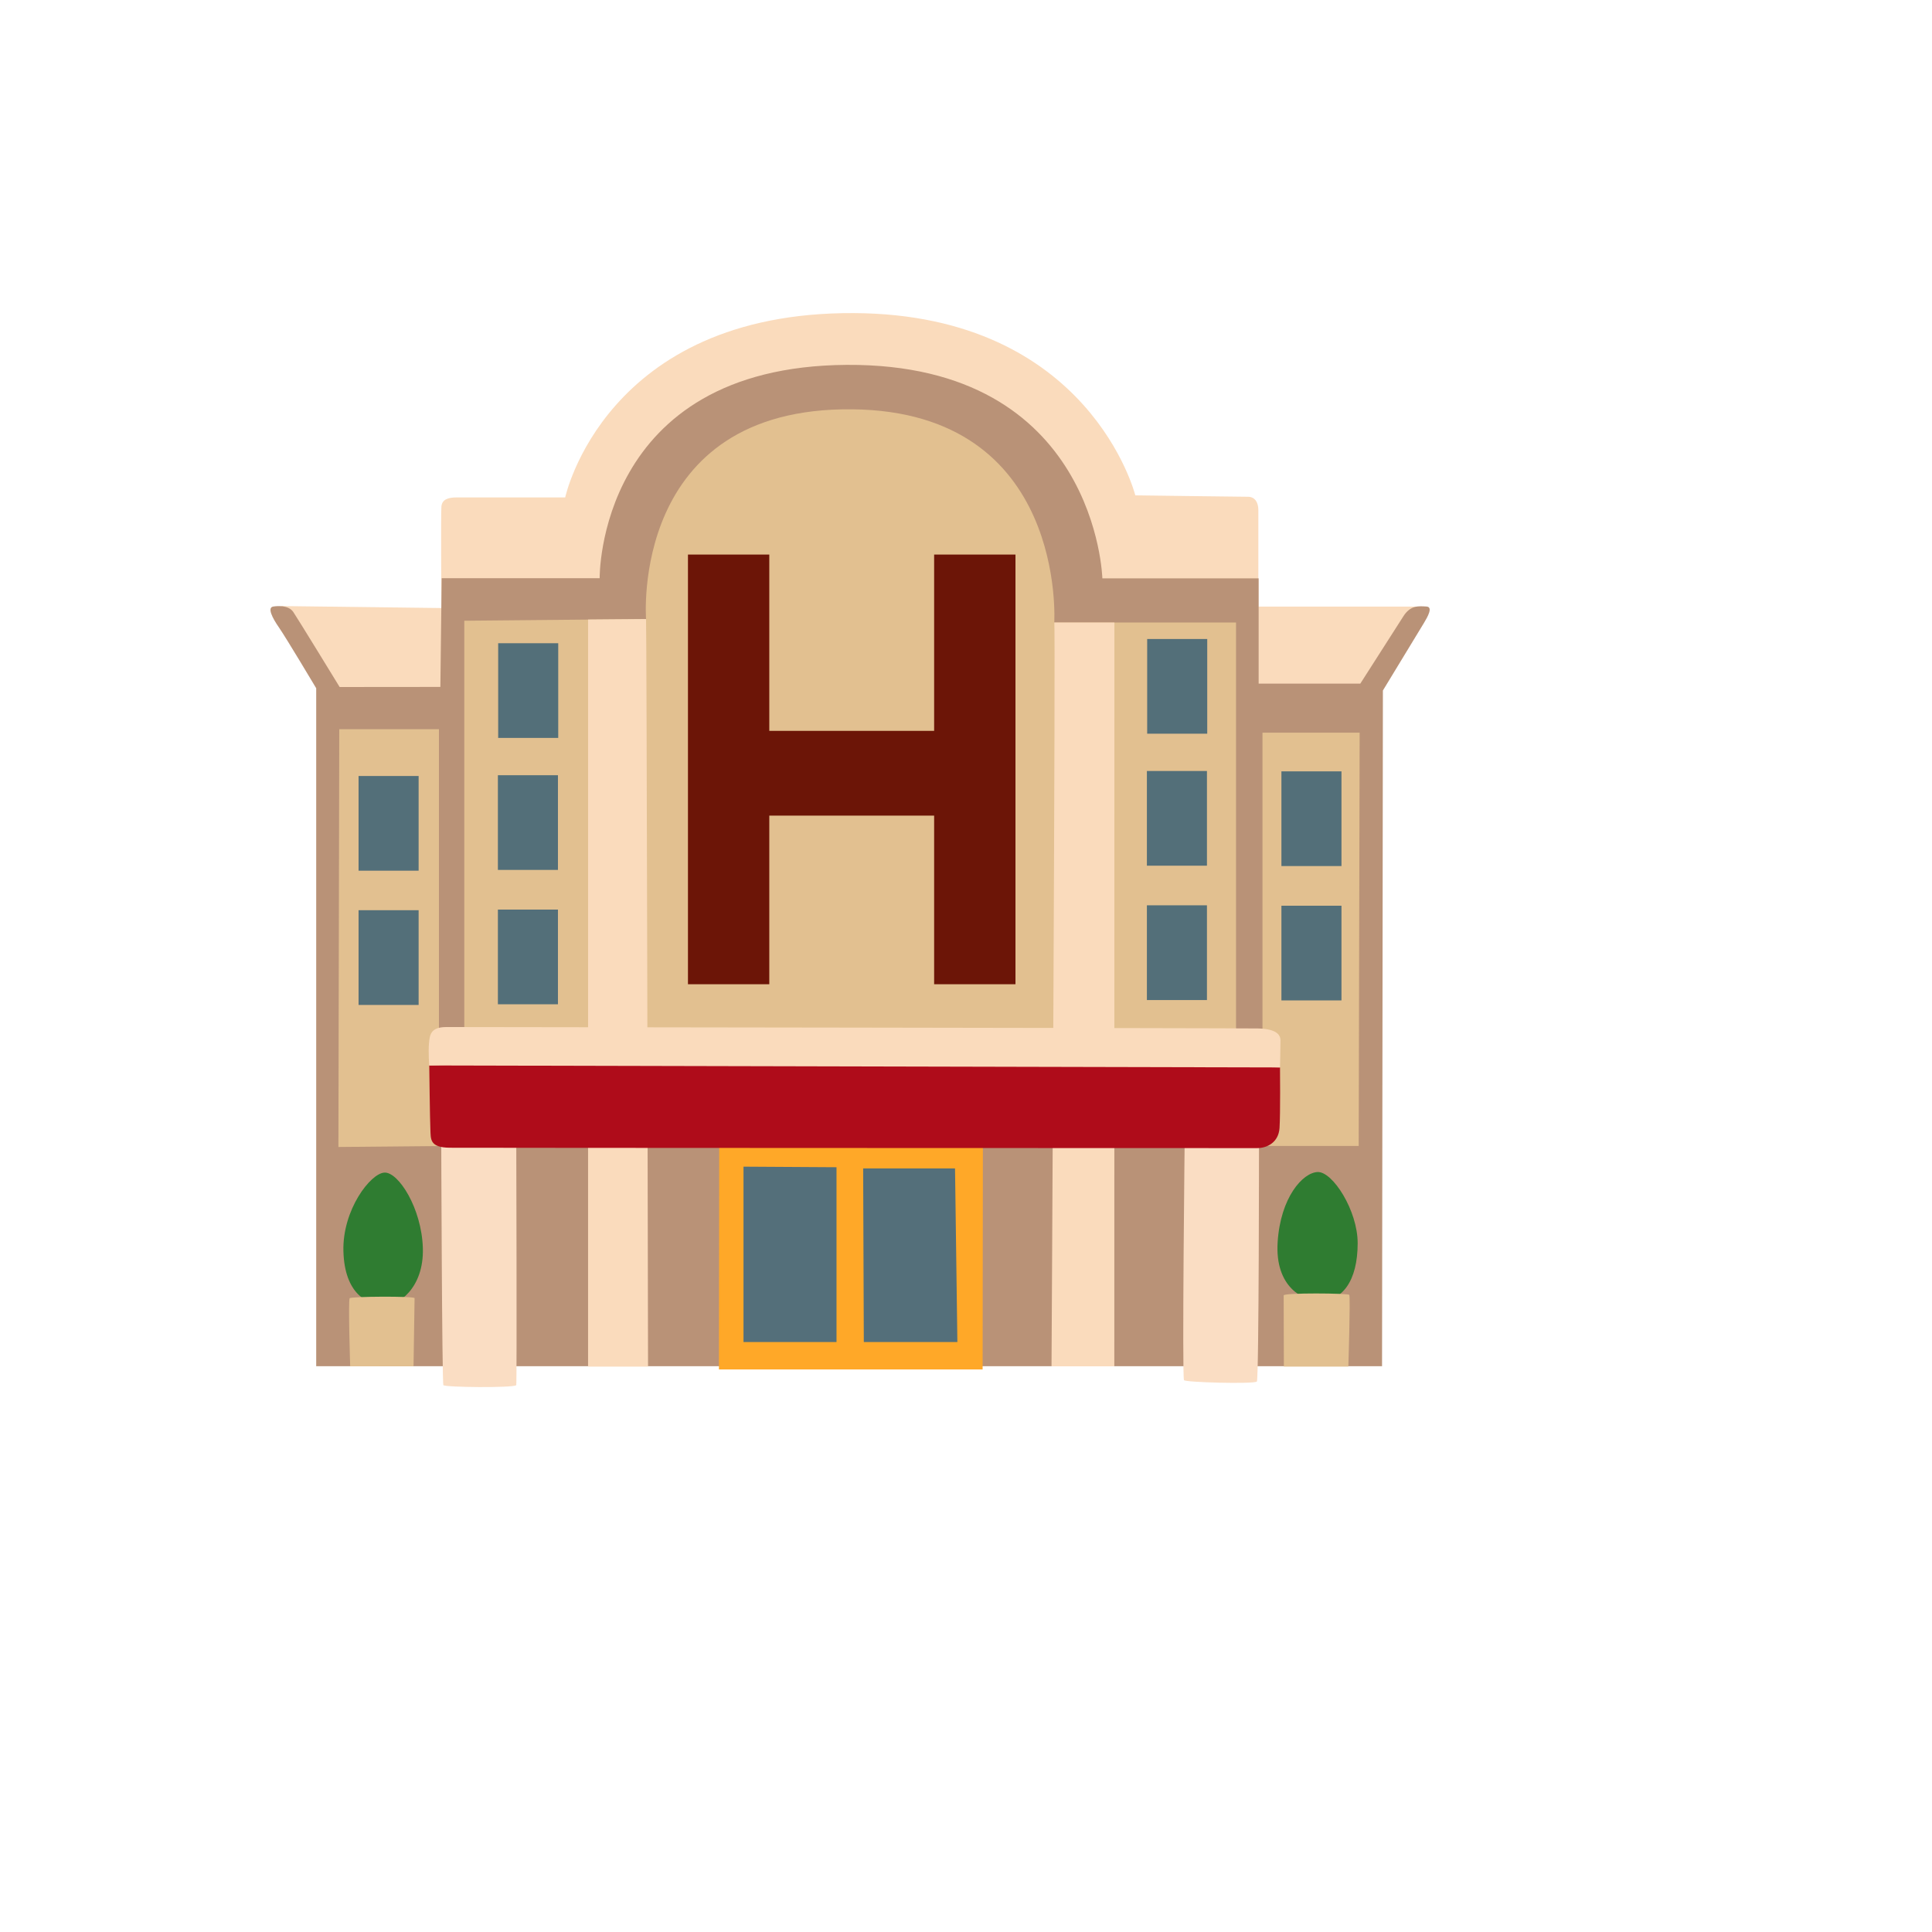 <svg xmlns="http://www.w3.org/2000/svg" version="1.1" xmlns:xlink="http://www.w3.org/1999/xlink" width="100%" height="100%" id="svgWorkerArea" viewBox="-25 -25 625 625" xmlns:idraw="https://idraw.muisca.co" style="background: white;"><defs id="defsdoc"><pattern id="patternBool" x="0" y="0" width="10" height="10" patternUnits="userSpaceOnUse" patternTransform="rotate(35)"><circle cx="5" cy="5" r="4" style="stroke: none;fill: #ff000070;"></circle></pattern></defs><g id="fileImp-487051147" class="cosito"><path id="pathImp-176213702" fill="#fadbbc" class="grouped" d="M65.931 171.059C65.931 171.059 117.794 171.698 117.794 171.698 117.794 171.698 117.581 141.153 117.794 138.869 118.008 136.615 119.835 135.915 122.759 135.915 122.759 135.915 157.842 135.915 157.842 135.915 157.842 135.915 170.663 75.859 251.244 76.285 327.623 76.681 342.272 135.245 342.272 135.245 342.272 135.245 376.441 135.701 378.695 135.701 380.948 135.701 382.075 137.498 382.075 139.995 382.075 139.995 382.075 171.241 382.075 171.241 382.075 171.241 433.177 171.241 433.177 171.241 433.177 171.241 430.741 177.119 430.741 177.119 430.741 177.119 415.818 202.244 415.818 202.244 415.818 202.244 83.138 202.213 83.138 202.213 83.138 202.213 65.931 171.059 65.931 171.059 65.931 171.059 65.931 171.059 65.931 171.059"></path><path id="pathImp-333170906" fill="#b99277" class="grouped" d="M117.46 197.219C117.46 197.219 84.874 197.249 84.874 197.249 84.874 197.249 71.078 174.713 69.86 172.947 68.246 170.663 64.622 171.028 63.434 171.211 61.394 171.485 63.008 174.774 65.292 178.063 67.576 181.352 77.291 197.645 77.291 197.645 77.291 197.645 77.291 416.975 77.291 416.975 77.291 416.975 422.092 416.975 422.092 416.975 422.092 416.975 422.366 198.376 422.366 198.376 422.366 198.376 434.487 178.459 435.674 176.479 436.862 174.5 438.659 171.333 436.466 171.211 434.091 171.089 431.35 170.663 429.005 174.348 426.325 178.581 415.057 196.153 415.057 196.153 415.057 196.153 382.167 196.153 382.167 196.153 382.167 196.153 382.167 162.105 382.167 162.105 382.167 162.105 331.613 162.105 331.613 162.105 331.613 162.105 329.816 92.548 248.93 93.035 168.074 93.553 168.988 162.044 168.988 162.044 168.988 162.044 117.886 162.044 117.886 162.044 117.886 162.075 117.46 196.61 117.46 197.219 117.46 197.219 117.46 197.219 117.46 197.219"></path><path id="pathImp-606539951" fill="#e2c090" class="grouped" d="M84.752 210.893C84.752 210.893 117.003 210.893 117.003 210.893 117.003 210.893 117.003 345.743 117.003 345.743 117.003 345.743 84.478 346.048 84.478 346.048 84.478 346.048 84.752 210.893 84.752 210.893"></path><path id="pathImp-493856035" fill="#e2c090" class="grouped" d="M125.195 175.81C125.195 175.809 125.195 310.965 125.195 310.965 125.195 310.965 374.858 310.691 374.858 310.691 374.858 310.691 374.858 176.388 374.858 176.388 374.858 176.388 316.051 176.388 316.051 176.388 316.051 176.388 320.253 108.14 250.727 107.41 178.642 106.618 184.002 175.261 184.002 175.261 184.002 175.261 125.195 175.809 125.195 175.81 125.195 175.809 125.195 175.809 125.195 175.81"></path><path id="pathImp-408182925" fill="#fadbbc" class="grouped" d="M184.002 175.261C184.002 175.261 165.242 175.413 165.242 175.413 165.242 175.413 165.242 417.097 165.242 417.097 165.242 417.097 184.641 417.097 184.641 417.097 184.672 417.097 184.185 175.261 184.002 175.261 184.002 175.261 184.002 175.261 184.002 175.261"></path><path id="pathImp-495790690" fill="#fadbbc" class="grouped" d="M316.051 176.388C316.051 176.388 335.511 176.388 335.511 176.388 335.511 176.388 335.48 417.006 335.48 417.006 335.48 417.006 315.168 417.006 315.168 417.006 315.168 417.006 316.538 175.292 316.051 176.388 316.051 176.388 316.051 176.388 316.051 176.388"></path><path id="pathImp-120719924" fill="#e2c090" class="grouped" d="M414.844 212.019C414.844 212.019 383.415 212.019 383.415 212.019 383.415 212.019 383.415 345.713 383.415 345.713 383.415 345.713 414.539 345.713 414.539 345.713 414.539 345.713 414.844 212.019 414.844 212.019 414.844 212.019 414.844 212.019 414.844 212.019"></path><path id="pathImp-822994315" fill="#ffa828" class="grouped" d="M207.665 342.637C207.665 342.637 207.573 418.011 207.573 418.011 207.573 418.011 292.875 418.011 292.875 418.011 292.875 418.011 292.966 340.322 292.966 340.322 292.966 340.322 207.665 342.637 207.665 342.637"></path><path id="pathImp-142025817" fill="#546f7a" class="grouped" d="M215.522 352.413C215.522 352.413 215.522 409.149 215.522 409.149 215.522 409.149 245.61 409.149 245.61 409.149 245.61 409.149 245.61 352.596 245.61 352.596 245.61 352.596 215.522 352.413 215.522 352.413"></path><path id="pathImp-368004281" fill="#546f7a" class="grouped" d="M254.229 352.991C254.229 352.991 283.952 352.991 283.952 352.991 283.952 352.991 284.713 409.149 284.713 409.149 284.713 409.149 254.442 409.149 254.442 409.149 254.442 409.149 254.229 352.991 254.229 352.991"></path><path id="pathImp-982623399" fill="#faddc3" class="grouped" d="M117.734 341.358C117.734 342.302 117.977 422.396 118.434 423.097 118.891 423.797 141.061 424.041 142.006 423.097 142.249 422.853 142.006 340.871 142.006 340.871 142.006 340.871 117.734 341.358 117.734 341.358 117.734 341.358 117.734 341.358 117.734 341.358"></path><path id="pathImp-678395751" fill="#faddc3" class="grouped" d="M358.26 342.089C358.26 342.089 357.377 419.564 358.017 421.483 358.26 422.183 380.339 422.792 381.588 421.939 382.288 421.483 382.288 341.845 382.288 341.845 382.288 341.845 358.26 342.089 358.26 342.089 358.26 342.089 358.26 342.089 358.26 342.089"></path><path id="pathImp-714422092" fill="#2f7c31" class="grouped" d="M401.261 395.871C396.754 395.688 387.374 391.516 388.318 376.807 389.232 362.402 396.419 354.331 401.261 354.149 406.103 353.966 414.204 366.574 414.204 377.172 414.204 389.414 409.179 396.206 401.261 395.871 401.261 395.871 401.261 395.871 401.261 395.871"></path><path id="pathImp-235251802" fill="#2f7c31" class="grouped" d="M99.4 354.331C94.863 354.514 85.757 366.391 86.092 379.7 86.457 393.739 94.01 396.967 98.852 397.332 103.694 397.698 112.16 391.759 111.795 378.817 111.43 365.873 103.907 354.149 99.4 354.331 99.4 354.331 99.4 354.331 99.4 354.331"></path><path id="pathImp-737428571" fill="#e2c090" class="grouped" d="M88.102 394.988C87.615 396.206 88.284 417.006 88.284 417.006 88.284 417.006 108.78 416.975 108.78 416.975 108.78 416.975 109.115 395.688 109.115 394.957 109.146 394.257 88.345 394.378 88.102 394.988 88.102 394.988 88.102 394.988 88.102 394.988"></path><path id="pathImp-731498269" fill="#e2c090" class="grouped" d="M390.267 394.074C390.085 393.16 411.311 393.343 411.494 393.891 411.89 395.079 411.189 417.097 411.189 417.097 411.189 417.097 390.328 417.097 390.328 417.097 390.328 417.097 390.267 394.074 390.267 394.074 390.267 394.074 390.267 394.074 390.267 394.074"></path><path id="pathImp-238648799" fill="#af0c1a" class="grouped" d="M113.866 319.675C113.866 319.675 114.079 337.521 114.231 340.475 114.384 343.429 113.896 346.231 120.505 346.291 126.992 346.352 378.421 346.413 381.679 346.413 384.938 346.413 388.623 344.556 388.927 339.896 389.232 335.267 389.08 320.314 389.08 320.314 389.08 320.314 247.894 315.441 247.894 315.442 247.894 315.441 113.866 319.675 113.866 319.675 113.866 319.675 113.866 319.675 113.866 319.675"></path><path id="pathImp-627399701" fill="#fadbbc" class="grouped" d="M389.08 320.314C389.08 320.314 389.232 313.614 389.232 311.543 389.232 309.442 387.374 307.828 382.014 307.706 376.654 307.584 124.616 307.249 119.378 307.249 114.14 307.249 114.018 309.99 113.775 312.548 113.531 315.106 113.835 319.675 113.835 319.675 113.835 319.675 389.08 320.314 389.08 320.314 389.08 320.314 389.08 320.314 389.08 320.314"></path><path id="pathImp-516473424" fill="#6c1507" class="grouped" d="M197.554 154.4C197.554 154.4 223.866 154.4 223.866 154.4 223.866 154.4 223.866 293.393 223.866 293.393 223.866 293.393 197.554 293.393 197.554 293.393 197.554 293.393 197.554 154.4 197.554 154.4"></path><path id="pathImp-80659054" fill="#6c1507" class="grouped" d="M277.191 154.4C277.191 154.4 303.504 154.4 303.504 154.4 303.504 154.4 303.504 293.393 303.504 293.393 303.504 293.393 277.191 293.393 277.191 293.393 277.191 293.393 277.191 154.4 277.191 154.4"></path><path id="pathImp-166311112" fill="#6c1507" class="grouped" d="M219.694 211.441C219.694 211.441 280.602 211.441 280.602 211.441 280.602 211.441 280.602 238.849 280.602 238.849 280.602 238.849 219.694 238.849 219.694 238.849 219.694 238.849 219.694 211.441 219.694 211.441"></path><path id="pathImp-911662678" fill="#536f79" class="grouped" d="M346.109 181.718C346.109 181.718 365.539 181.718 365.539 181.718 365.539 181.718 365.539 212.354 365.539 212.354 365.539 212.354 346.109 212.354 346.109 212.354 346.109 212.354 346.109 181.718 346.109 181.718"></path><path id="pathImp-699670844" fill="#536f79" class="grouped" d="M346.018 224.414C346.018 224.414 365.447 224.414 365.447 224.414 365.447 224.414 365.447 255.051 365.447 255.051 365.447 255.051 346.018 255.051 346.018 255.051 346.018 255.051 346.018 224.414 346.018 224.414"></path><path id="pathImp-838006681" fill="#536f79" class="grouped" d="M346.018 267.872C346.018 267.872 365.447 267.872 365.447 267.872 365.447 267.872 365.447 298.509 365.447 298.509 365.447 298.509 346.018 298.509 346.018 298.509 346.018 298.509 346.018 267.872 346.018 267.872"></path><path id="pathImp-108717977" fill="#536f79" class="grouped" d="M136.158 183.088C136.158 183.088 155.588 183.088 155.588 183.088 155.588 183.088 155.588 213.725 155.588 213.725 155.588 213.725 136.158 213.725 136.158 213.725 136.158 213.725 136.158 183.088 136.158 183.088"></path><path id="pathImp-471051658" fill="#536f79" class="grouped" d="M136.067 225.785C136.067 225.785 155.497 225.785 155.497 225.785 155.497 225.785 155.497 256.421 155.497 256.421 155.497 256.421 136.067 256.421 136.067 256.421 136.067 256.421 136.067 225.785 136.067 225.785"></path><path id="pathImp-907114332" fill="#536f79" class="grouped" d="M136.067 269.243C136.067 269.243 155.497 269.243 155.497 269.243 155.497 269.243 155.497 299.879 155.497 299.879 155.497 299.879 136.067 299.879 136.067 299.879 136.067 299.879 136.067 269.243 136.067 269.243"></path><path id="pathImp-296467048" fill="#536f79" class="grouped" d="M90.995 226.028C90.995 226.028 110.425 226.028 110.425 226.028 110.425 226.028 110.425 256.665 110.425 256.665 110.425 256.665 90.995 256.665 90.995 256.665 90.995 256.665 90.995 226.028 90.995 226.028"></path><path id="pathImp-947788395" fill="#536f79" class="grouped" d="M90.995 269.456C90.995 269.456 110.425 269.456 110.425 269.456 110.425 269.456 110.425 300.093 110.425 300.093 110.425 300.093 90.995 300.093 90.995 300.093 90.995 300.093 90.995 269.456 90.995 269.456"></path><path id="pathImp-90156278" fill="#536f79" class="grouped" d="M389.536 224.536C389.536 224.536 408.966 224.536 408.966 224.536 408.966 224.536 408.966 255.173 408.966 255.173 408.966 255.173 389.536 255.173 389.536 255.173 389.536 255.173 389.536 224.536 389.536 224.536"></path><path id="pathImp-264623600" fill="#536f79" class="grouped" d="M389.536 267.994C389.536 267.994 408.966 267.994 408.966 267.994 408.966 267.994 408.966 298.631 408.966 298.631 408.966 298.631 389.536 298.631 389.536 298.631 389.536 298.631 389.536 267.994 389.536 267.994"></path></g></svg>